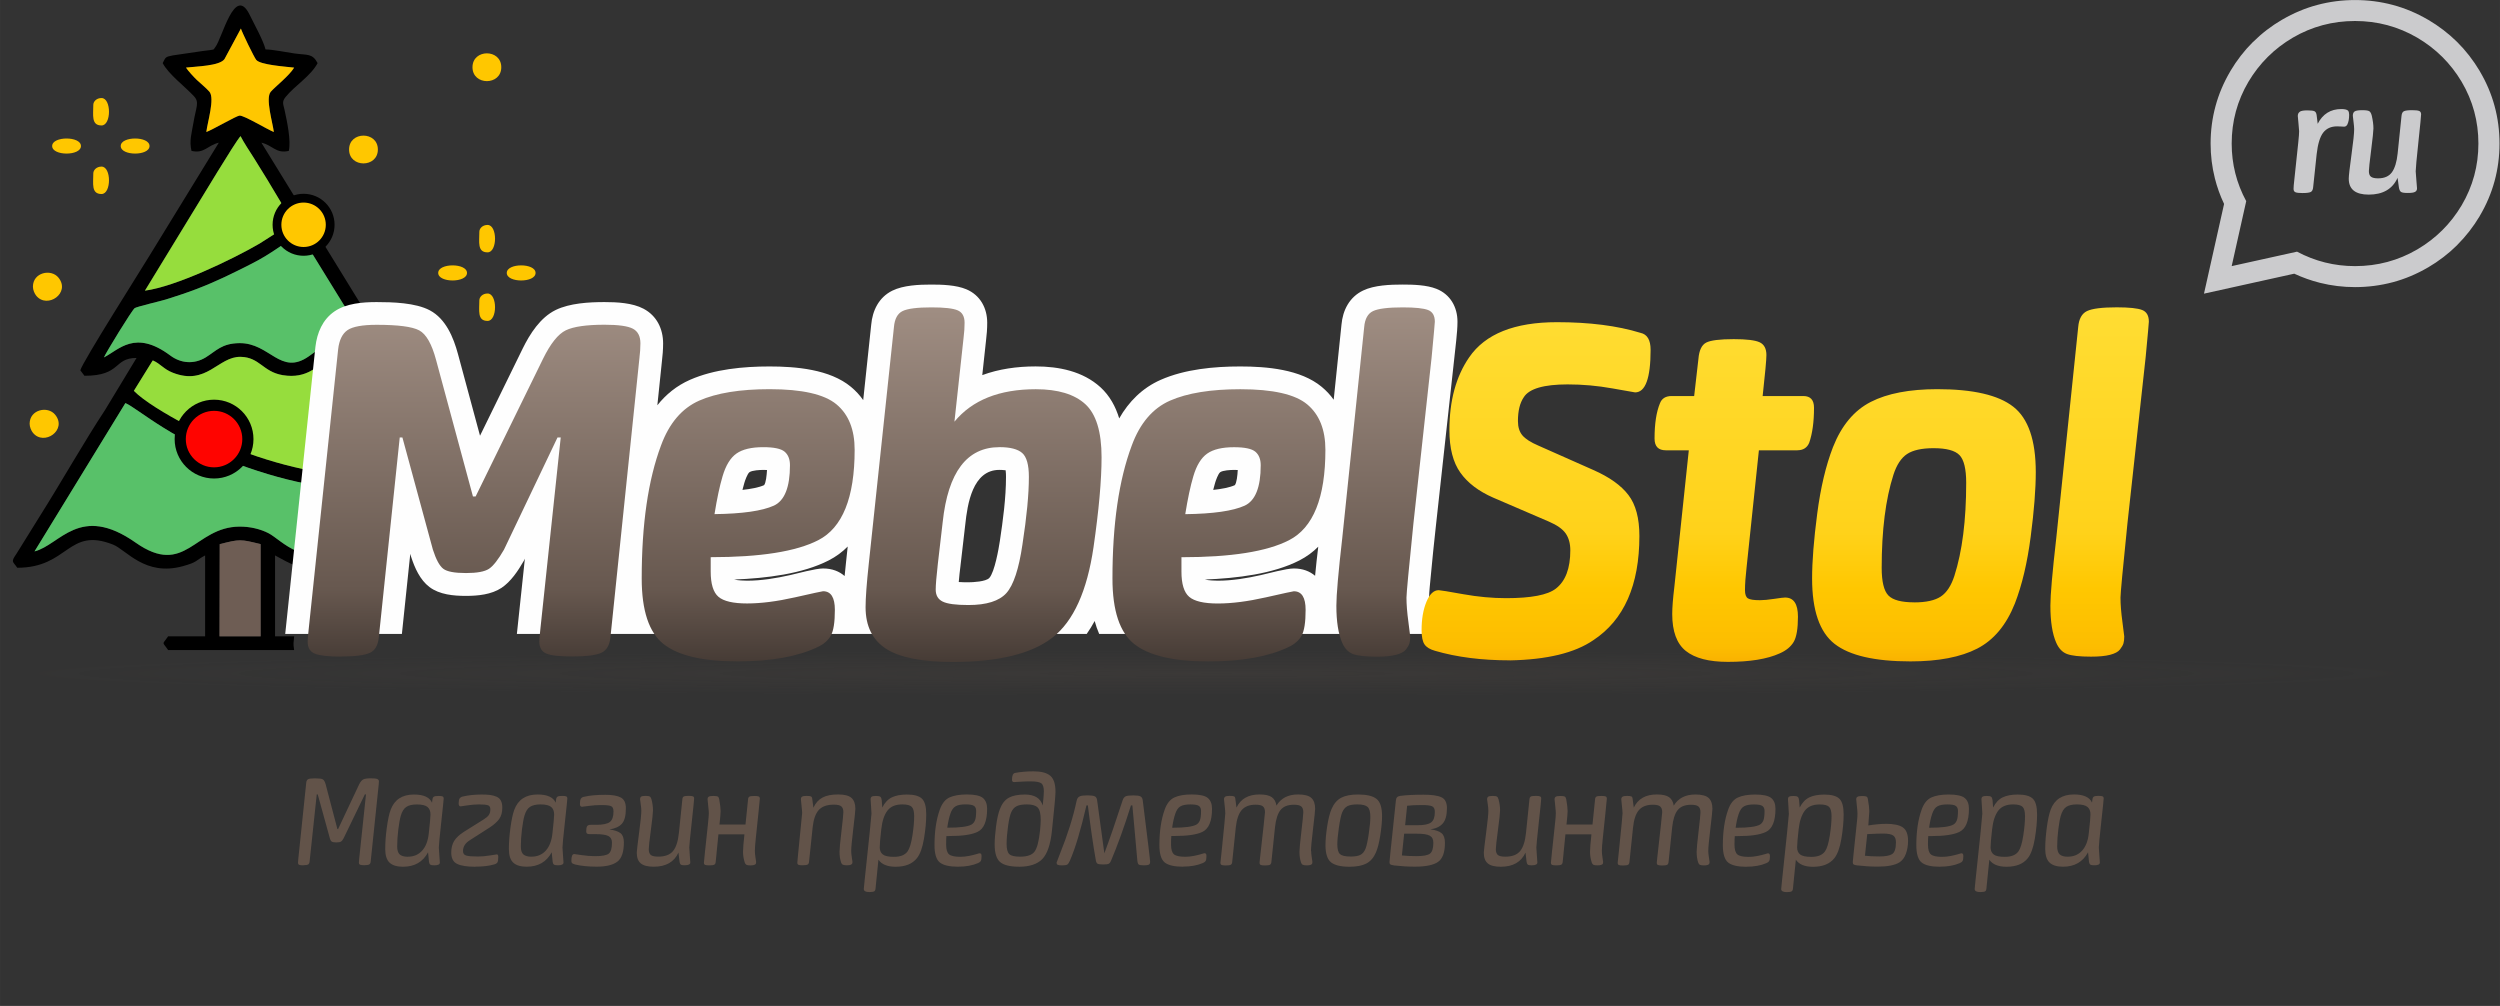 <?xml version="1.0" encoding="UTF-8"?>
<!DOCTYPE svg PUBLIC "-//W3C//DTD SVG 1.1//EN" "http://www.w3.org/Graphics/SVG/1.1/DTD/svg11.dtd">
<!-- Creator: CorelDRAW -->
<svg xmlns="http://www.w3.org/2000/svg" xml:space="preserve" width="65.1mm" height="26.194mm" version="1.1" style="shape-rendering:geometricPrecision; text-rendering:geometricPrecision; image-rendering:optimizeQuality; fill-rule:evenodd; clip-rule:evenodd"
viewBox="0 0 638.07 256.74"
 xmlns:xlink="http://www.w3.org/1999/xlink"
 xmlns:xodm="http://www.corel.com/coreldraw/odm/2003">
 <rect x="0" y="0" width="638.07" height="256.74" fill="#333333" stroke="none"/>
 <defs>
  <style type="text/css">
   <![CDATA[
    .fil0 {fill:none}
    .fil1 {fill:black}
    .fil12 {fill:black}
    .fil2 {fill:#58C169}
    .fil13 {fill:#6E5D54}
    .fil3 {fill:#96DD3D}
    .fil6 {fill:#CBCBCD}
    .fil9 {fill:#FEFEFE}
    .fil14 {fill:#FF0400}
    .fil4 {fill:#FFC700}
    .fil8 {fill:#625349;fill-rule:nonzero}
    .fil7 {fill:#CBCBCD;fill-rule:nonzero}
    .fil5 {fill:url(#id0)}
    .fil10 {fill:url(#id1);fill-rule:nonzero}
    .fil11 {fill:url(#id2);fill-rule:nonzero}
   ]]>
  </style>
  <radialGradient id="id0" gradientUnits="userSpaceOnUse" gradientTransform="matrix(1.1647E-18 0.019 -1 2.66982E-14 482 166)" cx="310.74" cy="171.52" r="310.74" fx="310.74" fy="171.52">
   <stop offset="0" style="stop-opacity:0.149; stop-color:#67584F"/>
   <stop offset="1" style="stop-opacity:0; stop-color:#67584F"/>
  </radialGradient>
  <linearGradient id="id1" gradientUnits="userSpaceOnUse" x1="220.43" y1="168.56" x2="220.43" y2="77.8">
   <stop offset="0" style="stop-opacity:1; stop-color:#473C36"/>
   <stop offset="0.2" style="stop-opacity:1; stop-color:#67584F"/>
   <stop offset="1" style="stop-opacity:1; stop-color:#A08E83"/>
  </linearGradient>
  <linearGradient id="id2" gradientUnits="userSpaceOnUse" x1="453.83" y1="77.8" x2="453.83" y2="168.56">
   <stop offset="0" style="stop-opacity:1; stop-color:#FFDD33"/>
   <stop offset="0.639" style="stop-opacity:1; stop-color:#FFD21A"/>
   <stop offset="0.8" style="stop-opacity:1; stop-color:#FFC700"/>
   <stop offset="0.961" style="stop-opacity:1; stop-color:#FDBD00"/>
   <stop offset="1" style="stop-opacity:1; stop-color:#FAB300"/>
  </linearGradient>
 </defs>
 <g id="Слой_x0020_1">
  <g id="_2914772712784">
   <rect class="fil0" x="0.12" width="637.95" height="256.74"/>
   <path class="fil1" d="M56.07 138.88c5.16,-1.3 5.23,-1.3 10.45,0l0 23.53 -10.5 0 0.05 -23.53zm-24.07 -35.99c3.26,1.38 12.18,9.86 31.2,16.46 13.92,4.83 25.44,6.36 41.36,6.3 1.68,3.65 8.06,12.37 9.04,15.17 -6,-1.59 -11.69,-12.48 -25.87,-2.18 -9.7,7.05 -15.78,-0.78 -19.21,-2.54 -2.07,-1.06 -4.66,-1.7 -7.43,-1.68 -11.48,0.1 -13.76,13.01 -26.49,4.08 -14.28,-10.03 -19.29,0.62 -25.79,2.25l23.19 -37.85zm7.05 -10.89c1.94,0.87 2.69,2.19 5,3.1 8.73,3.46 11.61,-4.16 17.39,-4.03 4.86,0.11 5.63,3.81 10.7,4.67 6.38,1.08 8.99,-2.68 11.35,-3.75 0.86,0.76 1.83,2.6 2.58,3.78l6.92 11.29c1.84,3.04 8.19,12.82 9.19,15.12 -14.53,0 -26.32,-2.02 -38.84,-6.48 -7.23,-2.57 -24.21,-10.89 -29.18,-15.95l4.7 -7.58c0.03,-0.12 0.12,-0.13 0.19,-0.19zm-12.54 -0.76c0.48,-1.18 7.2,-12.17 7.87,-12.6 0.61,-0.39 6.67,-1.8 7.94,-2.2 2.65,-0.83 5.1,-1.63 7.57,-2.57 5.31,-2.02 9.34,-4.04 14.17,-6.48 5.57,-2.81 8.38,-5.4 12.5,-7.73l19.47 31.59c-2.75,-1.38 -3.77,-3.46 -8.35,-3.65 -4.58,-0.18 -6.13,1.42 -8.83,3.32 -7.29,5.13 -9.91,-3.42 -17.75,-3.34 -4.53,0.05 -5.93,1.99 -8.57,3.62 -3.04,1.87 -6.42,1.52 -9.04,-0.44 -9.04,-6.75 -13.13,-1.47 -16.98,0.47zm22.65 -37.01c1.98,-3.16 10.71,-17.8 12.22,-19.49 0.86,1.69 2.37,3.92 3.45,5.64 1.19,1.88 2.17,3.53 3.34,5.4l6.57 10.96 -8.52 5.44c-7.09,4.12 -21.44,10.98 -29.26,12.01l12.19 -19.97zm-1.69 -36.96c2.69,-0.32 8.58,-0.41 9.82,-2.17l4.19 -7.8c0.27,0.93 3.39,7.37 3.92,8.01 1.08,1.28 7.43,1.7 9.67,1.97 -1.23,2.05 -4.86,4.88 -5.97,6.16 -1.41,1.62 0.48,7.86 0.79,10.27 -1.73,-0.69 -7.6,-4.26 -8.75,-4.19 -0.79,0.05 -6.83,3.58 -8.48,4.19 0.27,-2.45 2.22,-8.6 0.79,-10.28 -0.78,-0.91 -2.31,-2.15 -3.26,-3.05 -0.63,-0.6 -2.26,-2.37 -2.72,-3.1zm8.38 19.14l-17.7 28.85c-1.52,2.55 -17.18,27.24 -17.65,29.25l1.05 1.4c9.47,0 7.34,-4.55 13.3,-4.55l-8.05 13.3c-5.01,7.57 -11.28,18.58 -16.38,26.67l-6.17 9.93c-1.59,2.31 -0.99,1.94 0.15,3.65 13.16,0 12.89,-10.5 24.46,-5.91 3.37,1.34 8.16,8.19 17.83,5.5 3.85,-1.07 3.04,-1.35 5.66,-2.74l0 20.65 -9.45 0c-1.55,2.31 -1.55,1.19 0,3.5l32.17 0c-0.3,-1.92 -0.12,-1.62 0,-3.5l-4.87 0 0 -20.65c3.73,1.97 6.58,4.14 12.82,3.02 3.31,-0.59 5.58,-2.28 8.08,-4.17 5.08,-3.84 10.22,-3.33 14.94,-0.04 4.04,2.81 5.31,4.34 12.11,4.34 1.05,-1.57 1.71,-1.35 0.3,-3.44 -7.07,-10.53 -15.49,-25.84 -22.56,-36.6l-8.19 -13.51c4.38,0 5.3,3.41 9.64,4.37 7.99,1.76 3.03,-4.57 1.9,-6.45 -1.74,-2.88 -3.55,-5.64 -5.34,-8.66l-27.19 -44.21c2.96,0.69 3.71,2.87 7,2.1 0.6,-2.59 -0.43,-7.44 -1.09,-10.47 -0.32,-1.47 -0.74,-2.04 0.27,-3.29 2.4,-2.94 6.42,-5.34 8.17,-8.64 -1.35,-2.55 -2.56,-2 -5.93,-2.47 -2.07,-0.29 -5.36,-0.99 -7.37,-1.03 -0.51,-2.19 -2.86,-6.41 -4.07,-8.88 -3.81,-7.75 -6.98,6.13 -8.75,8.3 -0.66,0.8 0.27,0.54 -3.21,0.99l-7.63 1.12c-2.02,0.38 -1.81,0.51 -2.58,1.97 1.53,2.89 5.67,5.95 7.99,8.46 1.45,1.56 0.51,2.79 -0.14,6.74 -0.46,2.76 -1.11,4.58 -0.5,7.2 3.29,0.77 4.04,-1.41 7,-2.1z"/>
   <path class="fil2" d="M8.81 140.73c6.51,-1.62 11.51,-12.28 25.79,-2.25 12.72,8.94 15,-3.98 26.49,-4.08 2.76,-0.02 5.36,0.62 7.43,1.68 3.43,1.76 9.51,9.59 19.21,2.54 14.18,-10.3 19.87,0.58 25.87,2.18 -0.98,-2.81 -7.37,-11.52 -9.04,-15.17 -15.91,0.06 -27.44,-1.47 -41.36,-6.3 -19.02,-6.6 -27.94,-15.08 -31.2,-16.46l-23.19 37.85z"/>
   <path class="fil3" d="M39.05 91.99c-0.06,0.06 -0.16,0.07 -0.19,0.19l-4.7 7.58c4.98,5.06 21.96,13.38 29.18,15.95 12.52,4.46 24.31,6.48 38.84,6.48 -1,-2.3 -7.35,-12.08 -9.19,-15.12l-6.92 -11.29c-0.75,-1.18 -1.72,-3.02 -2.58,-3.78 -2.36,1.07 -4.97,4.83 -11.35,3.75 -5.07,-0.86 -5.84,-4.56 -10.7,-4.67 -5.79,-0.13 -8.66,7.49 -17.39,4.03 -2.31,-0.92 -3.06,-2.24 -5,-3.1z"/>
   <path class="fil2" d="M26.51 91.23c3.85,-1.94 7.94,-7.22 16.98,-0.47 2.62,1.95 6,2.31 9.04,0.44 2.64,-1.62 4.05,-3.57 8.57,-3.62 7.84,-0.09 10.46,8.47 17.75,3.34 2.7,-1.9 4.25,-3.5 8.83,-3.32 4.59,0.18 5.61,2.27 8.35,3.65l-19.47 -31.59c-4.13,2.33 -6.93,4.92 -12.5,7.73 -4.83,2.44 -8.85,4.46 -14.17,6.48 -2.48,0.94 -4.93,1.74 -7.57,2.57 -1.28,0.4 -7.34,1.81 -7.94,2.2 -0.66,0.43 -7.39,11.42 -7.87,12.6z"/>
   <path class="fil3" d="M36.97 74.19c7.81,-1.03 22.17,-7.89 29.26,-12.01l8.52 -5.44 -6.57 -10.96c-1.18,-1.87 -2.15,-3.52 -3.34,-5.4 -1.09,-1.72 -2.59,-3.95 -3.45,-5.64 -1.51,1.68 -10.24,16.33 -12.22,19.49l-12.19 19.97z"/>
   <path class="fil4" d="M47.47 17.26c0.46,0.73 2.08,2.51 2.72,3.1 0.95,0.9 2.48,2.14 3.26,3.05 1.43,1.68 -0.52,7.83 -0.79,10.28 1.66,-0.61 7.7,-4.15 8.48,-4.19 1.15,-0.07 7.02,3.51 8.75,4.19 -0.3,-2.42 -2.2,-8.65 -0.79,-10.27 1.11,-1.28 4.74,-4.11 5.97,-6.16 -2.24,-0.27 -8.6,-0.69 -9.67,-1.97 -0.54,-0.64 -3.65,-7.08 -3.92,-8.01l-4.19 7.8c-1.24,1.76 -7.13,1.85 -9.82,2.17z"/>
   <path class="fil4" d="M120.59 17.16c0,4.73 7.35,4.73 7.35,0 0,-4.73 -7.35,-4.73 -7.35,0z"/>
   <path class="fil4" d="M89.09 38.16c0,4.73 7.35,4.73 7.35,0 0,-4.73 -7.35,-4.73 -7.35,0z"/>
   <path class="fil1" d="M127.59 111.65c0,4.73 7.35,4.73 7.35,0 0,-4.73 -7.35,-4.73 -7.35,0z"/>
   <path class="fil4" d="M8.4 73.16c0,0.84 0.41,1.78 0.84,2.31 2.82,3.47 8.86,-0.71 5.67,-4.62 -1.89,-2.32 -6.51,-1.32 -6.51,2.31z"/>
   <path class="fil4" d="M23.81 44.27c0,2.58 -0.57,5.25 2.1,5.25 2.54,0 2.54,-7 0,-7 -1.29,0 -2.1,0.9 -2.1,1.75z"/>
   <path class="fil4" d="M122.34 59.16c0,2.58 -0.57,5.25 2.1,5.25 2.54,0 2.54,-7 0,-7 -1.29,0 -2.1,0.9 -2.1,1.75z"/>
   <path class="fil4" d="M122.34 76.66c0,2.58 -0.57,5.25 2.1,5.25 2.54,0 2.54,-7 0,-7 -1.29,0 -2.1,0.9 -2.1,1.75z"/>
   <path class="fil4" d="M23.81 26.77c0,2.58 -0.57,5.25 2.1,5.25 2.54,0 2.54,-7 0,-7 -1.29,0 -2.1,0.9 -2.1,1.75z"/>
   <path class="fil4" d="M13.31 37.27c0,2.57 7.35,2.57 7.35,0 0,-2.56 -7.35,-2.56 -7.35,0z"/>
   <path class="fil4" d="M30.81 37.27c0,2.57 7.35,2.57 7.35,0 0,-2.56 -7.35,-2.56 -7.35,0z"/>
   <path class="fil4" d="M111.84 69.66c0,2.57 7.35,2.57 7.35,0 0,-2.57 -7.35,-2.57 -7.35,0z"/>
   <path class="fil4" d="M129.34 69.66c0,2.57 7.35,2.57 7.35,0 0,-2.57 -7.35,-2.57 -7.35,0z"/>
   <path class="fil5" d="M310.74 177.43c171.62,0 310.74,-2.65 310.74,-5.91 0,-3.27 -139.12,-5.91 -310.74,-5.91 -171.62,0 -310.74,2.65 -310.74,5.91 0,3.27 139.12,5.91 310.74,5.91z"/>
   <path class="fil6" d="M585.57 69.85l-23.05 5.1 5.13 -22.9c-1.01,-2.12 -1.79,-4.3 -2.35,-6.53 -0.73,-2.89 -1.09,-5.85 -1.09,-8.88 0,-3.29 0.42,-6.49 1.26,-9.58 0.83,-3.06 2.09,-6.03 3.78,-8.89l0 -0.02c1.65,-2.77 3.57,-5.25 5.76,-7.42l0.02 0c2.21,-2.2 4.69,-4.11 7.45,-5.72l0.02 0c2.88,-1.68 5.86,-2.93 8.94,-3.75 3.11,-0.83 6.33,-1.25 9.64,-1.25 3.31,0 6.53,0.42 9.64,1.25 3.08,0.82 6.07,2.08 8.94,3.75l0.02 0c2.79,1.64 5.28,3.55 7.47,5.72 2.19,2.18 4.11,4.65 5.76,7.42l0 0.02c1.69,2.86 2.95,5.82 3.78,8.89 0.84,3.09 1.26,6.29 1.26,9.58 0,3.29 -0.42,6.49 -1.26,9.58 -0.83,3.06 -2.09,6.03 -3.78,8.89l0 0.02c-1.63,2.73 -3.55,5.2 -5.76,7.4l0 0.02c-2.19,2.18 -4.68,4.09 -7.47,5.73l-0.02 0c-2.88,1.68 -5.86,2.93 -8.94,3.75 -3.11,0.83 -6.33,1.25 -9.64,1.25 -3.05,0 -6.03,-0.36 -8.94,-1.09 -2.24,-0.56 -4.43,-1.34 -6.57,-2.33zm0.71 -5.62l-16.69 3.69 3.71 -16.58c-2.48,-4.59 -3.71,-9.48 -3.71,-14.7 0,-5.67 1.42,-10.92 4.28,-15.77 2.81,-4.72 6.58,-8.47 11.33,-11.26 4.87,-2.84 10.16,-4.25 15.87,-4.25 5.7,0 10.99,1.41 15.87,4.25 4.75,2.79 8.53,6.54 11.34,11.26 2.86,4.84 4.28,10.1 4.28,15.77 0,5.67 -1.42,10.92 -4.28,15.77 -2.81,4.72 -6.59,8.47 -11.34,11.26 -4.87,2.84 -10.16,4.25 -15.87,4.25 -5.25,0 -10.18,-1.23 -14.8,-3.69z"/>
   <path class="fil7" d="M586.97 28.51c0.35,-0.23 0.99,-0.34 1.94,-0.34 0.95,0 1.57,0.08 1.85,0.24 0.29,0.16 0.46,0.51 0.52,1.05l0.26 2.14c1.29,-2.51 3.31,-3.77 6.04,-3.77 0.86,0 1.44,0.14 1.73,0.43 0.17,0.23 0.26,0.57 0.26,1.03 0,1.06 -0.16,1.9 -0.48,2.53 -0.2,0.34 -0.47,0.51 -0.82,0.51 -0.06,0 -0.29,-0.01 -0.69,-0.04 -0.4,-0.03 -0.76,-0.04 -1.08,-0.04 -1.55,0 -2.74,0.54 -3.56,1.61 -0.82,1.07 -1.37,2.89 -1.66,5.46l-0.9 8.49c-0.06,0.63 -0.27,1.03 -0.63,1.2 -0.36,0.17 -1.06,0.26 -2.09,0.26 -0.89,0 -1.5,-0.07 -1.81,-0.21 -0.32,-0.14 -0.47,-0.43 -0.47,-0.86 0,-0.46 0.06,-1.16 0.17,-2.1l1.04 -9.81c0.14,-1.34 0.21,-2.27 0.21,-2.79 0,-0.29 -0.06,-0.97 -0.17,-2.06 -0.11,-1.08 -0.17,-1.7 -0.17,-1.84 0,-0.49 0.17,-0.84 0.52,-1.07l0 -0zm27.54 20.74c-0.89,0 -1.47,-0.09 -1.72,-0.28 -0.26,-0.19 -0.43,-0.56 -0.52,-1.14l-0.34 -2.44c-1.29,2.86 -3.75,4.28 -7.37,4.28 -3.39,0 -5.09,-1.36 -5.09,-4.07 0,-0.74 0.25,-2.87 0.73,-6.38 0.43,-3.09 0.65,-5.17 0.65,-6.26 0,-0.43 -0.06,-1.07 -0.17,-1.93 -0.11,-0.86 -0.17,-1.36 -0.17,-1.5 0,-0.54 0.17,-0.91 0.49,-1.11 0.33,-0.2 0.97,-0.3 1.92,-0.3 0.92,0 1.52,0.09 1.79,0.26 0.27,0.17 0.48,0.54 0.63,1.11 0.29,1.26 0.43,2.36 0.43,3.3 0,0.63 -0.2,2.46 -0.58,5.51 -0.39,3.04 -0.58,4.83 -0.58,5.38 0,0.68 0.18,1.16 0.54,1.43 0.36,0.27 0.96,0.41 1.79,0.41 1.61,0 2.79,-0.51 3.54,-1.54 0.75,-1.03 1.24,-2.63 1.47,-4.8l0.99 -9.6c0.06,-0.63 0.26,-1.03 0.63,-1.2 0.36,-0.17 1.05,-0.26 2.09,-0.26 0.89,0 1.5,0.07 1.81,0.21 0.32,0.14 0.47,0.43 0.47,0.86 0,0.37 -0.23,2.72 -0.69,7.05 -0.46,4.33 -0.69,6.82 -0.69,7.48 0,0.34 0.06,1.1 0.17,2.27 0.11,1.17 0.17,1.87 0.17,2.1 0,0.4 -0.17,0.69 -0.5,0.88 -0.33,0.19 -0.95,0.28 -1.88,0.28l0 0z"/>
   <path class="fil8" d="M396.18 216.79l0.69 -6.49c0.15,-1.32 0.22,-2.24 0.22,-2.74 0,-0.31 -0.05,-0.96 -0.16,-1.93 -0.11,-0.97 -0.16,-1.52 -0.16,-1.64 0,-0.29 0.1,-0.5 0.29,-0.63 0.19,-0.13 0.58,-0.2 1.16,-0.2 0.58,0 0.96,0.05 1.14,0.14 0.18,0.1 0.31,0.32 0.38,0.69 0.24,1.32 0.36,2.34 0.36,3.06 0,0.53 -0.1,1.66 -0.29,3.39l6.64 0 0.65 -6.35c0.02,-0.41 0.15,-0.67 0.36,-0.78 0.22,-0.11 0.64,-0.16 1.27,-0.16 0.53,0 0.89,0.04 1.09,0.13 0.19,0.08 0.29,0.27 0.29,0.56 0,0.22 -0.11,1.35 -0.33,3.39l-0.69 6.6c-0.17,1.56 -0.25,2.68 -0.25,3.35 0,0.43 0.05,0.99 0.16,1.68 0.11,0.69 0.16,1.05 0.16,1.1 0,0.22 -0.03,0.38 -0.07,0.49 -0.05,0.11 -0.18,0.2 -0.4,0.29 -0.22,0.08 -0.53,0.13 -0.94,0.13 -0.51,0 -0.86,-0.05 -1.05,-0.14 -0.19,-0.1 -0.34,-0.29 -0.44,-0.58 -0.29,-0.91 -0.44,-1.83 -0.44,-2.74 0,-0.82 0.12,-2.31 0.36,-4.47l-6.64 0 -0.69 6.96c-0.03,0.41 -0.15,0.67 -0.36,0.79 -0.22,0.12 -0.64,0.18 -1.27,0.18 -0.53,0 -0.89,-0.04 -1.09,-0.13 -0.2,-0.09 -0.29,-0.27 -0.29,-0.56 0,-0.22 0.11,-1.35 0.33,-3.39l0 0zm39.82 0.4c0,0.43 0.06,0.99 0.17,1.68 0.11,0.69 0.16,1.05 0.16,1.1 0,0.19 -0.03,0.35 -0.07,0.47 -0.05,0.12 -0.18,0.22 -0.38,0.31 -0.21,0.08 -0.52,0.13 -0.93,0.13 -0.51,0 -0.87,-0.05 -1.07,-0.15 -0.2,-0.1 -0.36,-0.29 -0.45,-0.58 -0.27,-0.79 -0.4,-1.71 -0.4,-2.74 0,-0.7 0.16,-2.42 0.49,-5.18 0.32,-2.75 0.49,-4.39 0.49,-4.92 0,-0.7 -0.18,-1.19 -0.53,-1.48 -0.35,-0.29 -0.97,-0.43 -1.87,-0.43 -1.55,0 -2.69,0.45 -3.41,1.35 -0.73,0.9 -1.2,2.39 -1.42,4.45l-0.91 8.73c-0.02,0.41 -0.15,0.67 -0.36,0.79 -0.22,0.12 -0.63,0.18 -1.23,0.18 -0.55,0 -0.93,-0.04 -1.13,-0.13 -0.19,-0.08 -0.29,-0.27 -0.29,-0.56 0,-0.05 0,-0.14 0.02,-0.27 0.01,-0.13 0.03,-0.29 0.05,-0.47 0.02,-0.18 0.04,-0.33 0.04,-0.45 0.85,-7.48 1.27,-11.39 1.27,-11.72 0,-0.7 -0.18,-1.19 -0.53,-1.48 -0.35,-0.29 -0.97,-0.43 -1.87,-0.43 -1.57,0 -2.75,0.46 -3.54,1.37 -0.79,0.91 -1.29,2.39 -1.5,4.44l-0.91 8.73c-0.02,0.41 -0.15,0.67 -0.36,0.79 -0.22,0.12 -0.64,0.18 -1.27,0.18 -0.53,0 -0.9,-0.04 -1.09,-0.13 -0.19,-0.08 -0.29,-0.27 -0.29,-0.56 0,-0.12 0.11,-1.17 0.33,-3.14 0.6,-5.87 0.91,-9.03 0.91,-9.49 0,-0.34 -0.05,-0.99 -0.16,-1.95 -0.11,-0.96 -0.16,-1.5 -0.16,-1.62 0,-0.29 0.1,-0.51 0.29,-0.65 0.19,-0.14 0.58,-0.22 1.16,-0.22 0.58,0 0.96,0.05 1.14,0.14 0.18,0.1 0.29,0.32 0.31,0.69l0.29 2.16c1.07,-2.24 3.02,-3.36 5.88,-3.36 1.43,0 2.47,0.23 3.12,0.69 0.65,0.46 1.05,1.18 1.2,2.17 1.14,-1.9 2.97,-2.85 5.52,-2.85 1.62,0 2.75,0.3 3.39,0.89 0.64,0.59 0.96,1.51 0.96,2.76 0,0.46 -0.18,2.16 -0.53,5.1 -0.35,2.95 -0.53,4.83 -0.53,5.64l-0 0zm9.74 4.04c-2.22,0 -3.79,-0.37 -4.68,-1.1 -0.89,-0.73 -1.34,-2.21 -1.34,-4.42 0,-3.51 0.45,-6.51 1.34,-9.02 0.56,-1.59 1.38,-2.63 2.49,-3.14 1.1,-0.5 2.57,-0.76 4.41,-0.76 2.03,0 3.41,0.3 4.12,0.9 0.72,0.6 1.07,1.52 1.07,2.74 0,3.17 -0.82,5.15 -2.47,5.92 -1.45,0.7 -3.85,1.05 -7.19,1.05l-0.72 0c-0.05,0.48 -0.08,1.2 -0.08,2.16 0,1.25 0.25,2.09 0.74,2.51 0.49,0.42 1.45,0.63 2.85,0.63 0.73,0 1.46,-0.07 2.22,-0.22 0.75,-0.15 1.37,-0.3 1.87,-0.45 0.49,-0.16 0.79,-0.24 0.89,-0.24 0.32,0 0.48,0.24 0.48,0.72 0,0.6 -0.07,1.02 -0.2,1.24 -0.14,0.23 -0.38,0.42 -0.74,0.56 -1.4,0.6 -3.09,0.9 -5.05,0.9l0 0zm-1.96 -13.53c-0.34,0.96 -0.6,2.15 -0.8,3.57l0.26 0c2.97,0 4.95,-0.26 5.92,-0.79 0.39,-0.22 0.68,-0.56 0.89,-1.05 0.2,-0.48 0.31,-1.3 0.31,-2.45 0,-0.58 -0.18,-1 -0.53,-1.26 -0.35,-0.27 -1.08,-0.4 -2.2,-0.4 -1.11,0 -1.95,0.16 -2.52,0.49 -0.57,0.32 -1.01,0.96 -1.33,1.89l0 0zm12.78 -0.11c0,-0.31 -0.04,-0.94 -0.11,-1.89 -0.07,-0.95 -0.11,-1.52 -0.11,-1.71 0,-0.31 0.1,-0.53 0.29,-0.65 0.19,-0.12 0.56,-0.18 1.09,-0.18 0.56,0 0.93,0.07 1.11,0.22 0.18,0.14 0.3,0.43 0.35,0.86l0.15 1.88c0.63,-1.25 1.45,-2.12 2.45,-2.6 1,-0.48 2.28,-0.72 3.83,-0.72 1.84,0 3.12,0.35 3.85,1.06 0.73,0.71 1.09,2.04 1.09,3.99 0,1.85 -0.19,3.93 -0.58,6.24 -0.39,2.31 -0.99,3.97 -1.82,4.98 -1.16,1.44 -2.96,2.16 -5.41,2.16 -2.11,0 -3.57,-0.6 -4.39,-1.8l-0.73 7.25c-0.02,0.43 -0.15,0.71 -0.36,0.83 -0.22,0.12 -0.63,0.18 -1.23,0.18 -0.94,0 -1.42,-0.26 -1.42,-0.79 0,-0.15 0.07,-0.89 0.22,-2.24l1.31 -12.41c0.29,-3.01 0.44,-4.56 0.44,-4.65l0 -0zm7.88 -2.27c-1.72,0 -2.98,0.52 -3.79,1.57 -0.81,1.05 -1.34,2.62 -1.58,4.71 -0.26,2.36 -0.4,3.91 -0.4,4.65 0,0.82 0.26,1.43 0.78,1.84 0.52,0.41 1.47,0.61 2.85,0.61 1.67,0 2.83,-0.47 3.49,-1.41 0.51,-0.72 0.91,-2.05 1.22,-3.99 0.3,-1.93 0.45,-3.6 0.45,-4.99 0,-1.2 -0.22,-2 -0.65,-2.4 -0.44,-0.4 -1.22,-0.59 -2.36,-0.59l0 0zm16.78 4.94c2.11,0 3.59,0.31 4.47,0.94 0.87,0.63 1.3,1.76 1.3,3.39 0,1.23 -0.19,2.34 -0.56,3.34 -0.37,1 -0.93,1.73 -1.65,2.18 -1.16,0.72 -3.01,1.08 -5.55,1.08 -1.69,0 -3.45,-0.11 -5.26,-0.32 -0.41,-0.05 -0.69,-0.12 -0.85,-0.22 -0.16,-0.1 -0.24,-0.3 -0.24,-0.61 0,-0.19 0.07,-0.95 0.22,-2.27l0.87 -8.29c0.08,-0.63 0.11,-1.26 0.11,-1.91 0,-0.31 -0.05,-0.96 -0.16,-1.93 -0.11,-0.97 -0.16,-1.52 -0.16,-1.64 0,-0.29 0.1,-0.5 0.31,-0.63 0.2,-0.13 0.6,-0.2 1.18,-0.2 0.56,0 0.93,0.05 1.13,0.14 0.2,0.1 0.31,0.33 0.36,0.69 0.24,1.32 0.36,2.34 0.36,3.07 0,0.22 -0.09,1.42 -0.25,3.61 1.64,-0.26 3.11,-0.4 4.39,-0.4l0 0zm-0.62 2.49c-0.94,0 -2.29,0.05 -4.03,0.14l-0.58 5.52c1.02,0.12 2.24,0.18 3.67,0.18 1.52,0 2.6,-0.19 3.23,-0.58 0.68,-0.41 1.01,-1.43 1.01,-3.06 0,-0.82 -0.24,-1.39 -0.71,-1.71 -0.47,-0.33 -1.34,-0.49 -2.59,-0.49l0 0zm14.52 8.47c-2.23,0 -3.79,-0.37 -4.68,-1.1 -0.89,-0.73 -1.34,-2.21 -1.34,-4.42 0,-3.51 0.45,-6.51 1.34,-9.02 0.56,-1.59 1.39,-2.63 2.49,-3.14 1.1,-0.5 2.57,-0.76 4.41,-0.76 2.03,0 3.41,0.3 4.12,0.9 0.72,0.6 1.07,1.52 1.07,2.74 0,3.17 -0.83,5.15 -2.47,5.92 -1.45,0.7 -3.85,1.05 -7.19,1.05l-0.72 0c-0.05,0.48 -0.08,1.2 -0.08,2.16 0,1.25 0.25,2.09 0.74,2.51 0.5,0.42 1.44,0.63 2.85,0.63 0.73,0 1.46,-0.07 2.21,-0.22 0.75,-0.15 1.37,-0.3 1.87,-0.45 0.5,-0.16 0.79,-0.24 0.89,-0.24 0.32,0 0.47,0.24 0.47,0.72 0,0.6 -0.07,1.02 -0.2,1.24 -0.13,0.23 -0.38,0.42 -0.74,0.56 -1.4,0.6 -3.09,0.9 -5.05,0.9l0 0zm-1.96 -13.53c-0.34,0.96 -0.6,2.15 -0.8,3.57l0.25 0c2.98,0 4.95,-0.26 5.92,-0.79 0.39,-0.22 0.69,-0.56 0.89,-1.05 0.2,-0.48 0.31,-1.3 0.31,-2.45 0,-0.58 -0.18,-1 -0.53,-1.26 -0.35,-0.27 -1.08,-0.4 -2.2,-0.4 -1.11,0 -1.95,0.16 -2.52,0.49 -0.57,0.32 -1.01,0.96 -1.33,1.89l0 0zm12.78 -0.11c0,-0.31 -0.04,-0.94 -0.11,-1.89 -0.07,-0.95 -0.11,-1.52 -0.11,-1.71 0,-0.31 0.1,-0.53 0.29,-0.65 0.2,-0.12 0.56,-0.18 1.09,-0.18 0.56,0 0.93,0.07 1.1,0.22 0.18,0.14 0.3,0.43 0.35,0.86l0.15 1.88c0.63,-1.25 1.44,-2.12 2.45,-2.6 1,-0.48 2.28,-0.72 3.83,-0.72 1.84,0 3.12,0.35 3.85,1.06 0.73,0.71 1.09,2.04 1.09,3.99 0,1.85 -0.19,3.93 -0.58,6.24 -0.39,2.31 -0.99,3.97 -1.81,4.98 -1.16,1.44 -2.96,2.16 -5.41,2.16 -2.11,0 -3.57,-0.6 -4.39,-1.8l-0.73 7.25c-0.02,0.43 -0.14,0.71 -0.36,0.83 -0.22,0.12 -0.63,0.18 -1.23,0.18 -0.94,0 -1.42,-0.26 -1.42,-0.79 0,-0.15 0.07,-0.89 0.22,-2.24l1.31 -12.41c0.29,-3.01 0.43,-4.56 0.43,-4.65l0 -0zm7.88 -2.27c-1.72,0 -2.98,0.52 -3.79,1.57 -0.81,1.05 -1.34,2.62 -1.58,4.71 -0.27,2.36 -0.4,3.91 -0.4,4.65 0,0.82 0.26,1.43 0.78,1.84 0.52,0.41 1.47,0.61 2.85,0.61 1.67,0 2.83,-0.47 3.49,-1.41 0.51,-0.72 0.92,-2.05 1.22,-3.99 0.3,-1.93 0.45,-3.6 0.45,-4.99 0,-1.2 -0.22,-2 -0.65,-2.4 -0.44,-0.4 -1.22,-0.59 -2.36,-0.59zm21.86 11c0,0.31 0.04,0.97 0.13,1.98 0.08,1.01 0.13,1.62 0.13,1.84 0,0.48 -0.46,0.72 -1.38,0.72 -0.53,0 -0.88,-0.06 -1.05,-0.18 -0.17,-0.12 -0.28,-0.34 -0.33,-0.65l-0.25 -2.49c-1.31,2.45 -3.44,3.68 -6.39,3.68 -1.55,0 -2.69,-0.35 -3.43,-1.05 -0.74,-0.7 -1.11,-1.86 -1.11,-3.5 0,-1.63 0.13,-3.44 0.4,-5.43 0.26,-1.98 0.59,-3.5 0.98,-4.56 0.97,-2.6 2.95,-3.9 5.95,-3.9 2.47,0 4,0.7 4.61,2.09l0.11 -0.83c0.05,-0.36 0.18,-0.6 0.38,-0.72 0.21,-0.12 0.61,-0.18 1.22,-0.18 0.51,0 0.85,0.05 1.02,0.14 0.17,0.1 0.25,0.27 0.25,0.5 0,0.27 -0.2,2.27 -0.62,6.02 -0.41,3.75 -0.62,5.92 -0.62,6.49l0 -0zm-7.91 2.34c1.5,0 2.72,-0.52 3.65,-1.55 0.93,-1.03 1.5,-2.49 1.69,-4.36 0.29,-2.6 0.44,-4.22 0.44,-4.87 0,-0.84 -0.25,-1.48 -0.76,-1.91 -0.51,-0.43 -1.41,-0.65 -2.72,-0.65 -1.16,0 -2.06,0.21 -2.69,0.63 -0.63,0.42 -1.1,1.18 -1.42,2.29 -0.22,0.74 -0.42,1.89 -0.62,3.44 -0.19,1.55 -0.29,3 -0.29,4.35 0,0.98 0.22,1.67 0.65,2.06 0.44,0.38 1.13,0.58 2.07,0.58z"/>
   <path class="fil8" d="M77.44 220.86c-0.53,0 -0.89,-0.04 -1.09,-0.13 -0.19,-0.08 -0.29,-0.27 -0.29,-0.56 0,-0.19 0.03,-0.5 0.07,-0.94l2.03 -19.48c0.05,-0.43 0.21,-0.72 0.47,-0.87 0.27,-0.14 0.86,-0.22 1.78,-0.22 0.99,0 1.65,0.08 1.96,0.25 0.32,0.17 0.57,0.61 0.76,1.33l2.98 11.36 0.18 0 5.37 -11.4c0.34,-0.67 0.69,-1.1 1.07,-1.28 0.38,-0.18 1.01,-0.27 1.91,-0.27 0.82,0 1.37,0.06 1.65,0.18 0.28,0.12 0.42,0.33 0.42,0.61 0,0.24 -0.03,0.55 -0.07,0.94l-2.03 19.48c-0.02,0.38 -0.15,0.64 -0.38,0.77 -0.23,0.13 -0.65,0.2 -1.25,0.2 -0.53,0 -0.89,-0.04 -1.09,-0.13 -0.19,-0.08 -0.29,-0.27 -0.29,-0.56 0,-0.19 0.02,-0.5 0.07,-0.94l1.74 -16.45 -0.29 0 -5.41 11.18c-0.24,0.46 -0.48,0.75 -0.71,0.88 -0.23,0.13 -0.62,0.2 -1.18,0.2 -0.53,0 -0.91,-0.07 -1.13,-0.2 -0.22,-0.13 -0.39,-0.43 -0.51,-0.88l-3.09 -11.18 -0.25 0 -1.82 17.1c-0.02,0.38 -0.15,0.64 -0.36,0.78 -0.22,0.13 -0.63,0.2 -1.23,0.2l-0 0zm34.56 -4.54c0,0.31 0.04,0.98 0.13,1.98 0.08,1.01 0.13,1.62 0.13,1.84 0,0.48 -0.46,0.72 -1.38,0.72 -0.53,0 -0.88,-0.06 -1.05,-0.18 -0.17,-0.12 -0.28,-0.34 -0.33,-0.65l-0.25 -2.49c-1.31,2.45 -3.44,3.68 -6.39,3.68 -1.55,0 -2.69,-0.35 -3.43,-1.04 -0.74,-0.7 -1.11,-1.86 -1.11,-3.5 0,-1.63 0.13,-3.44 0.4,-5.43 0.27,-1.98 0.59,-3.5 0.98,-4.56 0.97,-2.6 2.95,-3.9 5.95,-3.9 2.47,0 4,0.7 4.61,2.09l0.11 -0.83c0.05,-0.36 0.18,-0.6 0.38,-0.72 0.21,-0.12 0.61,-0.18 1.22,-0.18 0.51,0 0.85,0.05 1.02,0.14 0.17,0.1 0.25,0.27 0.25,0.51 0,0.27 -0.21,2.27 -0.62,6.02 -0.41,3.75 -0.62,5.92 -0.62,6.49l-0 -0zm-7.91 2.34c1.5,0 2.72,-0.52 3.65,-1.55 0.93,-1.03 1.49,-2.49 1.69,-4.36 0.29,-2.6 0.44,-4.22 0.44,-4.87 0,-0.84 -0.25,-1.48 -0.76,-1.91 -0.51,-0.43 -1.42,-0.65 -2.72,-0.65 -1.16,0 -2.06,0.21 -2.69,0.63 -0.63,0.42 -1.1,1.18 -1.42,2.29 -0.22,0.75 -0.42,1.89 -0.62,3.44 -0.19,1.55 -0.29,3 -0.29,4.35 0,0.99 0.22,1.67 0.65,2.06 0.44,0.38 1.13,0.58 2.07,0.58zm17.18 2.56c-2.06,0 -3.59,-0.24 -4.59,-0.72 -1,-0.48 -1.51,-1.44 -1.51,-2.89 0,-1.18 0.25,-2.17 0.74,-2.97 0.5,-0.81 1.33,-1.58 2.49,-2.33l5.01 -3.14c0.65,-0.41 1.11,-0.8 1.36,-1.17 0.25,-0.37 0.38,-0.86 0.38,-1.46 0,-0.53 -0.2,-0.87 -0.6,-1.01 -0.4,-0.14 -1.17,-0.22 -2.3,-0.22 -0.89,0 -1.9,0.08 -3.01,0.25l-1.67 0.25c-0.34,0 -0.51,-0.25 -0.51,-0.76 0,-0.6 0.09,-1.02 0.25,-1.26 0.17,-0.24 0.45,-0.41 0.84,-0.5 1.43,-0.34 3.04,-0.5 4.83,-0.5 0.87,0 1.58,0.04 2.12,0.11 0.54,0.07 1.08,0.22 1.6,0.43 0.52,0.22 0.9,0.56 1.14,1.03 0.24,0.47 0.36,1.06 0.36,1.78 0,1.2 -0.27,2.17 -0.8,2.9 -0.53,0.73 -1.33,1.45 -2.4,2.15l-5.12 3.28c-1.14,0.72 -1.71,1.63 -1.71,2.74 0,0.6 0.27,0.99 0.8,1.15 0.53,0.17 1.54,0.25 3.01,0.25 0.94,0 1.97,-0.09 3.07,-0.27 1.1,-0.18 1.69,-0.27 1.76,-0.27 0.24,0 0.36,0.23 0.36,0.68 0,0.65 -0.07,1.09 -0.2,1.33 -0.13,0.24 -0.41,0.42 -0.82,0.54 -1.28,0.39 -2.92,0.58 -4.9,0.58l0 0zm22.29 -4.91c0,0.31 0.04,0.98 0.13,1.98 0.08,1.01 0.13,1.62 0.13,1.84 0,0.48 -0.46,0.72 -1.38,0.72 -0.53,0 -0.88,-0.06 -1.05,-0.18 -0.17,-0.12 -0.28,-0.34 -0.33,-0.65l-0.25 -2.49c-1.31,2.45 -3.44,3.68 -6.39,3.68 -1.55,0 -2.69,-0.35 -3.43,-1.04 -0.74,-0.7 -1.11,-1.86 -1.11,-3.5 0,-1.63 0.13,-3.44 0.4,-5.43 0.27,-1.98 0.59,-3.5 0.98,-4.56 0.97,-2.6 2.95,-3.9 5.95,-3.9 2.47,0 4,0.7 4.61,2.09l0.11 -0.83c0.05,-0.36 0.18,-0.6 0.38,-0.72 0.21,-0.12 0.61,-0.18 1.22,-0.18 0.51,0 0.85,0.05 1.02,0.14 0.17,0.1 0.25,0.27 0.25,0.51 0,0.27 -0.21,2.27 -0.62,6.02 -0.41,3.75 -0.62,5.92 -0.62,6.49l-0 -0zm-7.91 2.34c1.5,0 2.72,-0.52 3.65,-1.55 0.93,-1.03 1.49,-2.49 1.69,-4.36 0.29,-2.6 0.44,-4.22 0.44,-4.87 0,-0.84 -0.25,-1.48 -0.76,-1.91 -0.51,-0.43 -1.42,-0.65 -2.72,-0.65 -1.16,0 -2.06,0.21 -2.69,0.63 -0.63,0.42 -1.1,1.18 -1.42,2.29 -0.22,0.75 -0.42,1.89 -0.62,3.44 -0.19,1.55 -0.29,3 -0.29,4.35 0,0.99 0.22,1.67 0.65,2.06 0.44,0.38 1.13,0.58 2.07,0.58zm11.01 1.95c-0.34,-0.1 -0.56,-0.2 -0.67,-0.32 -0.11,-0.12 -0.16,-0.32 -0.16,-0.61 0,-1.13 0.24,-1.69 0.73,-1.69 0.05,0 0.67,0.09 1.87,0.27 1.2,0.18 2.35,0.27 3.47,0.27 1.77,0 2.92,-0.22 3.47,-0.65 0.54,-0.43 0.82,-1.36 0.82,-2.78 0,-0.82 -0.3,-1.39 -0.91,-1.71 -0.6,-0.32 -1.74,-0.49 -3.41,-0.49l-1.42 0c-0.31,0 -0.53,-0.05 -0.65,-0.16 -0.12,-0.11 -0.18,-0.31 -0.18,-0.59 0,-0.6 0.08,-1.02 0.23,-1.26 0.16,-0.24 0.44,-0.36 0.85,-0.36l1.42 0c1.72,0 2.89,-0.24 3.52,-0.72 0.63,-0.48 0.94,-1.38 0.94,-2.71 0,-0.7 -0.2,-1.14 -0.6,-1.33 -0.4,-0.19 -1.23,-0.29 -2.49,-0.29 -1.06,0 -2.14,0.07 -3.23,0.22 -1.09,0.15 -1.66,0.22 -1.71,0.22 -0.36,0 -0.54,-0.24 -0.54,-0.72 0,-0.63 0.08,-1.07 0.24,-1.33 0.16,-0.26 0.43,-0.43 0.82,-0.5 1.43,-0.34 3.24,-0.5 5.44,-0.5 1.79,0 3.11,0.23 3.96,0.7 0.85,0.47 1.27,1.38 1.27,2.72 0,1.92 -0.35,3.26 -1.05,4 -0.7,0.75 -1.76,1.21 -3.16,1.41 1.33,0.19 2.28,0.52 2.85,0.97 0.57,0.46 0.85,1.24 0.85,2.34 0,2.45 -0.56,4.1 -1.69,4.94 -1.13,0.84 -2.87,1.26 -5.24,1.26 -2.15,0 -4.03,-0.19 -5.63,-0.58l0 0zm28.14 0.25c-0.53,0 -0.88,-0.06 -1.04,-0.18 -0.16,-0.12 -0.26,-0.34 -0.31,-0.65l-0.29 -2.42c-1.09,2.41 -3.19,3.61 -6.32,3.61 -1.52,0 -2.62,-0.28 -3.3,-0.85 -0.68,-0.56 -1.02,-1.48 -1.02,-2.76 0,-0.36 0.22,-2.2 0.65,-5.52 0.34,-2.55 0.51,-4.28 0.51,-5.19 0,-0.41 -0.05,-0.97 -0.16,-1.69 -0.11,-0.72 -0.16,-1.12 -0.16,-1.19 0,-0.34 0.1,-0.56 0.29,-0.69 0.19,-0.12 0.57,-0.18 1.12,-0.18 0.53,0 0.89,0.05 1.07,0.16 0.18,0.11 0.32,0.33 0.42,0.67 0.26,0.96 0.4,1.91 0.4,2.85 0,0.65 -0.18,2.32 -0.54,5.01 -0.36,2.69 -0.54,4.33 -0.54,4.9 0,0.72 0.18,1.22 0.54,1.5 0.36,0.28 0.99,0.41 1.89,0.41 1.72,0 2.97,-0.47 3.76,-1.42 0.79,-0.95 1.29,-2.51 1.51,-4.67l0.87 -8.48c0.02,-0.41 0.15,-0.67 0.36,-0.78 0.22,-0.11 0.64,-0.16 1.27,-0.16 0.53,0 0.9,0.04 1.09,0.13 0.19,0.09 0.29,0.26 0.29,0.52 0,0.34 -0.21,2.39 -0.62,6.17 -0.41,3.78 -0.62,5.89 -0.62,6.35 0,0.31 0.04,0.98 0.13,1.98 0.08,1.01 0.13,1.62 0.13,1.84 0,0.48 -0.46,0.72 -1.38,0.72l0 -0zm5.2 -4.07l0.69 -6.49c0.14,-1.32 0.22,-2.24 0.22,-2.74 0,-0.31 -0.05,-0.96 -0.16,-1.93 -0.11,-0.97 -0.16,-1.52 -0.16,-1.64 0,-0.29 0.1,-0.5 0.29,-0.63 0.19,-0.13 0.58,-0.2 1.16,-0.2 0.58,0 0.96,0.05 1.14,0.14 0.18,0.1 0.31,0.33 0.38,0.69 0.24,1.32 0.36,2.34 0.36,3.07 0,0.53 -0.1,1.66 -0.29,3.39l6.64 0 0.65 -6.35c0.02,-0.41 0.15,-0.67 0.36,-0.77 0.22,-0.11 0.64,-0.16 1.27,-0.16 0.53,0 0.9,0.04 1.09,0.13 0.19,0.08 0.29,0.27 0.29,0.56 0,0.22 -0.11,1.35 -0.33,3.39l-0.69 6.6c-0.17,1.56 -0.25,2.68 -0.25,3.35 0,0.43 0.05,0.99 0.16,1.68 0.11,0.69 0.16,1.05 0.16,1.1 0,0.22 -0.02,0.38 -0.07,0.49 -0.05,0.11 -0.18,0.2 -0.4,0.29 -0.22,0.08 -0.53,0.13 -0.94,0.13 -0.51,0 -0.86,-0.05 -1.05,-0.15 -0.19,-0.1 -0.34,-0.29 -0.44,-0.58 -0.29,-0.91 -0.44,-1.83 -0.44,-2.74 0,-0.82 0.12,-2.31 0.36,-4.47l-6.64 0 -0.69 6.96c-0.02,0.41 -0.14,0.67 -0.36,0.79 -0.22,0.12 -0.64,0.18 -1.27,0.18 -0.53,0 -0.9,-0.04 -1.09,-0.13 -0.19,-0.08 -0.29,-0.27 -0.29,-0.56 0,-0.22 0.11,-1.35 0.33,-3.39l0 0zm24.88 4.07c-0.53,0 -0.9,-0.04 -1.09,-0.13 -0.19,-0.08 -0.29,-0.27 -0.29,-0.56 0,-0.02 0.06,-0.7 0.18,-2.02 0.7,-6.83 1.05,-10.36 1.05,-10.6 0,-0.31 -0.05,-0.96 -0.16,-1.93 -0.11,-0.97 -0.16,-1.52 -0.16,-1.64 0,-0.29 0.1,-0.5 0.29,-0.63 0.19,-0.13 0.58,-0.2 1.16,-0.2 0.58,0 0.96,0.05 1.14,0.14 0.18,0.1 0.29,0.31 0.31,0.65l0.29 2.23c0.53,-1.18 1.3,-2.04 2.29,-2.58 0.99,-0.54 2.33,-0.81 4.03,-0.81 1.62,0 2.76,0.3 3.41,0.89 0.65,0.59 0.98,1.51 0.98,2.76 0,0.46 -0.17,2.16 -0.53,5.1 -0.35,2.95 -0.53,4.83 -0.53,5.64 0,0.43 0.05,0.99 0.16,1.68 0.11,0.69 0.16,1.05 0.16,1.1 0,0.19 -0.02,0.35 -0.07,0.47 -0.05,0.12 -0.18,0.22 -0.38,0.31 -0.21,0.08 -0.51,0.13 -0.93,0.13 -0.51,0 -0.87,-0.05 -1.07,-0.15 -0.21,-0.1 -0.36,-0.29 -0.45,-0.58 -0.27,-0.79 -0.4,-1.71 -0.4,-2.74 0,-0.7 0.16,-2.42 0.49,-5.18 0.33,-2.75 0.49,-4.39 0.49,-4.92 0,-0.7 -0.18,-1.19 -0.54,-1.48 -0.36,-0.29 -0.99,-0.43 -1.89,-0.43 -1.74,0 -3.02,0.46 -3.85,1.37 -0.82,0.91 -1.34,2.39 -1.56,4.44l-0.91 8.69c-0.03,0.41 -0.15,0.67 -0.36,0.79 -0.22,0.12 -0.64,0.18 -1.27,0.18l0 0zm17.54 -13.27c0,-0.31 -0.04,-0.94 -0.11,-1.89 -0.07,-0.95 -0.11,-1.52 -0.11,-1.71 0,-0.31 0.1,-0.53 0.29,-0.65 0.19,-0.12 0.56,-0.18 1.09,-0.18 0.56,0 0.93,0.07 1.11,0.22 0.18,0.14 0.3,0.43 0.35,0.86l0.14 1.88c0.63,-1.25 1.45,-2.12 2.45,-2.6 1,-0.48 2.28,-0.72 3.83,-0.72 1.84,0 3.12,0.35 3.85,1.06 0.73,0.71 1.09,2.04 1.09,3.99 0,1.85 -0.19,3.93 -0.58,6.24 -0.39,2.31 -0.99,3.97 -1.82,4.98 -1.16,1.44 -2.96,2.16 -5.41,2.16 -2.11,0 -3.57,-0.6 -4.39,-1.8l-0.73 7.25c-0.02,0.43 -0.14,0.71 -0.36,0.83 -0.22,0.12 -0.63,0.18 -1.23,0.18 -0.94,0 -1.42,-0.26 -1.42,-0.79 0,-0.15 0.07,-0.89 0.22,-2.24l1.31 -12.41c0.29,-3.01 0.44,-4.56 0.44,-4.65l0 -0zm7.88 -2.27c-1.72,0 -2.98,0.52 -3.79,1.57 -0.81,1.05 -1.34,2.62 -1.58,4.71 -0.27,2.36 -0.4,3.91 -0.4,4.65 0,0.82 0.26,1.43 0.78,1.84 0.52,0.41 1.47,0.61 2.85,0.61 1.67,0 2.83,-0.47 3.49,-1.41 0.51,-0.72 0.91,-2.05 1.22,-3.99 0.3,-1.94 0.45,-3.6 0.45,-4.99 0,-1.2 -0.22,-2 -0.65,-2.4 -0.44,-0.4 -1.22,-0.59 -2.36,-0.59l0 0zm14.23 15.9c-2.22,0 -3.79,-0.37 -4.68,-1.1 -0.9,-0.73 -1.34,-2.21 -1.34,-4.42 0,-3.51 0.45,-6.52 1.34,-9.02 0.56,-1.59 1.38,-2.63 2.49,-3.14 1.1,-0.5 2.57,-0.76 4.41,-0.76 2.03,0 3.41,0.3 4.12,0.9 0.71,0.6 1.07,1.52 1.07,2.74 0,3.17 -0.82,5.15 -2.47,5.92 -1.45,0.7 -3.85,1.05 -7.19,1.05l-0.73 0c-0.05,0.48 -0.07,1.2 -0.07,2.16 0,1.25 0.25,2.09 0.74,2.51 0.5,0.42 1.45,0.63 2.85,0.63 0.73,0 1.46,-0.07 2.22,-0.22 0.75,-0.15 1.37,-0.3 1.87,-0.45 0.5,-0.16 0.79,-0.23 0.89,-0.23 0.31,0 0.47,0.24 0.47,0.72 0,0.6 -0.07,1.02 -0.2,1.24 -0.13,0.23 -0.38,0.42 -0.74,0.56 -1.4,0.6 -3.08,0.9 -5.04,0.9l0 0zm-1.96 -13.53c-0.34,0.96 -0.6,2.15 -0.8,3.57l0.25 0c2.98,0 4.95,-0.26 5.92,-0.79 0.39,-0.22 0.68,-0.56 0.89,-1.05 0.21,-0.48 0.31,-1.3 0.31,-2.45 0,-0.58 -0.18,-1 -0.53,-1.26 -0.35,-0.27 -1.08,-0.4 -2.2,-0.4 -1.11,0 -1.95,0.16 -2.52,0.49 -0.57,0.32 -1.01,0.96 -1.33,1.89l0 0zm17.5 13.53c-2.25,0 -3.85,-0.39 -4.79,-1.17 -0.94,-0.78 -1.42,-2.3 -1.42,-4.56 0,-1.18 0.12,-2.7 0.36,-4.58 0.24,-1.88 0.57,-3.34 0.98,-4.4 0.53,-1.39 1.3,-2.36 2.29,-2.9 0.99,-0.54 2.36,-0.81 4.1,-0.81 2.47,0 3.98,0.94 4.54,2.81 0.19,-1.8 0.29,-3.01 0.29,-3.61 0,-1.08 -0.23,-1.78 -0.69,-2.09 -0.46,-0.31 -1.37,-0.47 -2.72,-0.47 -0.8,0 -1.67,0.03 -2.61,0.09 -0.94,0.06 -1.48,0.09 -1.6,0.09 -0.34,0 -0.51,-0.2 -0.51,-0.61 0,-1.06 0.27,-1.63 0.8,-1.73 1.4,-0.26 2.96,-0.4 4.68,-0.4 1.96,0 3.39,0.37 4.28,1.12 0.89,0.75 1.34,2.12 1.34,4.11 0,0.89 -0.3,4.21 -0.91,9.95 -0.36,3.49 -1.18,5.88 -2.45,7.2 -1.27,1.31 -3.26,1.97 -5.97,1.97l0 0zm0.29 -2.56c1.79,0 3.01,-0.42 3.66,-1.26 0.65,-0.84 1.13,-2.62 1.42,-5.34 0.12,-1.2 0.18,-2.14 0.18,-2.81 0,-1.56 -0.26,-2.61 -0.78,-3.14 -0.52,-0.53 -1.43,-0.79 -2.74,-0.79 -1.12,0 -1.97,0.14 -2.58,0.43 -0.6,0.29 -1.08,0.8 -1.42,1.55 -0.31,0.67 -0.59,1.89 -0.83,3.64 -0.24,1.75 -0.36,3.25 -0.36,4.47 0,1.32 0.24,2.19 0.71,2.62 0.47,0.42 1.39,0.63 2.74,0.63l0 0zm15.2 -15.4c0.4,-0.17 1.06,-0.25 1.98,-0.25 0.92,0 1.54,0.08 1.87,0.24 0.33,0.16 0.53,0.49 0.6,0.99l1.85 13.56c1.35,-3.61 2.9,-8.09 4.64,-13.45 0.17,-0.55 0.43,-0.91 0.78,-1.08 0.35,-0.17 1,-0.25 1.94,-0.25 0.89,0 1.51,0.08 1.83,0.24 0.33,0.16 0.53,0.49 0.6,0.99l1.45 11.72c0.29,2.43 0.44,3.76 0.44,4 0,0.39 -0.12,0.63 -0.34,0.74 -0.23,0.11 -0.65,0.16 -1.26,0.16 -0.68,0 -1.11,-0.07 -1.3,-0.2 -0.19,-0.13 -0.31,-0.48 -0.36,-1.03 -0.51,-5.87 -0.93,-10.56 -1.27,-14.07l-0.36 0c-1.69,5.41 -3.4,10.15 -5.12,14.21 -0.14,0.34 -0.33,0.56 -0.56,0.69 -0.23,0.12 -0.7,0.18 -1.4,0.18 -0.75,0 -1.23,-0.07 -1.45,-0.2 -0.22,-0.13 -0.36,-0.43 -0.44,-0.88 -0.68,-3.82 -1.35,-8.49 -2.03,-13.99l-0.36 0c-1.45,6.28 -2.86,10.96 -4.21,14.07 -0.24,0.55 -0.47,0.9 -0.69,1.03 -0.22,0.13 -0.65,0.2 -1.31,0.2 -0.55,0 -0.93,-0.05 -1.12,-0.14 -0.19,-0.1 -0.29,-0.29 -0.29,-0.58 0,-0.07 0.28,-0.8 0.84,-2.2 1.96,-4.86 3.39,-9.39 4.28,-13.6 0.12,-0.55 0.38,-0.91 0.78,-1.08l0 0zm26.37 17.96c-2.22,0 -3.79,-0.37 -4.68,-1.1 -0.89,-0.73 -1.34,-2.21 -1.34,-4.42 0,-3.51 0.45,-6.52 1.34,-9.02 0.56,-1.59 1.38,-2.63 2.49,-3.14 1.1,-0.51 2.57,-0.76 4.41,-0.76 2.03,0 3.41,0.3 4.12,0.9 0.71,0.6 1.07,1.52 1.07,2.74 0,3.17 -0.82,5.14 -2.47,5.92 -1.45,0.7 -3.85,1.04 -7.19,1.04l-0.73 0c-0.05,0.48 -0.07,1.2 -0.07,2.16 0,1.25 0.25,2.08 0.74,2.51 0.5,0.42 1.44,0.63 2.85,0.63 0.73,0 1.47,-0.07 2.22,-0.22 0.75,-0.15 1.37,-0.3 1.87,-0.45 0.49,-0.16 0.79,-0.24 0.89,-0.24 0.31,0 0.47,0.24 0.47,0.72 0,0.6 -0.07,1.02 -0.2,1.24 -0.14,0.23 -0.38,0.41 -0.74,0.56 -1.4,0.6 -3.09,0.9 -5.05,0.9l0 -0zm-1.96 -13.52c-0.34,0.96 -0.6,2.15 -0.8,3.57l0.25 0c2.98,0 4.95,-0.26 5.92,-0.79 0.39,-0.22 0.68,-0.56 0.89,-1.05 0.2,-0.48 0.31,-1.3 0.31,-2.45 0,-0.58 -0.18,-1 -0.53,-1.26 -0.35,-0.27 -1.08,-0.4 -2.2,-0.4 -1.11,0 -1.95,0.16 -2.52,0.49 -0.57,0.32 -1.01,0.96 -1.33,1.89l0 0zm34.67 9.49c0,0.43 0.05,0.99 0.16,1.68 0.11,0.68 0.16,1.05 0.16,1.1 0,0.19 -0.02,0.35 -0.07,0.47 -0.05,0.12 -0.17,0.22 -0.38,0.31 -0.21,0.08 -0.52,0.13 -0.93,0.13 -0.51,0 -0.87,-0.05 -1.07,-0.15 -0.21,-0.1 -0.36,-0.29 -0.45,-0.58 -0.27,-0.79 -0.4,-1.71 -0.4,-2.74 0,-0.7 0.16,-2.42 0.49,-5.18 0.32,-2.75 0.49,-4.39 0.49,-4.92 0,-0.7 -0.18,-1.19 -0.53,-1.48 -0.35,-0.29 -0.98,-0.43 -1.87,-0.43 -1.55,0 -2.69,0.45 -3.41,1.35 -0.73,0.9 -1.2,2.39 -1.42,4.45l-0.91 8.73c-0.03,0.41 -0.15,0.67 -0.37,0.79 -0.21,0.12 -0.63,0.18 -1.23,0.18 -0.56,0 -0.93,-0.04 -1.13,-0.13 -0.19,-0.09 -0.29,-0.27 -0.29,-0.56 0,-0.05 0,-0.14 0.02,-0.27 0.01,-0.13 0.03,-0.29 0.05,-0.47 0.02,-0.18 0.04,-0.33 0.04,-0.45 0.85,-7.48 1.27,-11.38 1.27,-11.72 0,-0.7 -0.18,-1.19 -0.53,-1.48 -0.35,-0.29 -0.97,-0.43 -1.87,-0.43 -1.57,0 -2.75,0.46 -3.54,1.37 -0.79,0.91 -1.29,2.39 -1.51,4.44l-0.91 8.73c-0.02,0.41 -0.15,0.67 -0.36,0.79 -0.22,0.12 -0.64,0.18 -1.27,0.18 -0.53,0 -0.9,-0.04 -1.09,-0.13 -0.19,-0.09 -0.29,-0.27 -0.29,-0.56 0,-0.12 0.11,-1.17 0.33,-3.14 0.6,-5.87 0.91,-9.03 0.91,-9.49 0,-0.34 -0.05,-0.98 -0.16,-1.95 -0.11,-0.96 -0.17,-1.5 -0.17,-1.62 0,-0.29 0.1,-0.5 0.29,-0.65 0.2,-0.14 0.58,-0.22 1.16,-0.22 0.58,0 0.96,0.05 1.14,0.14 0.18,0.1 0.29,0.33 0.31,0.69l0.29 2.17c1.06,-2.24 3.02,-3.36 5.88,-3.36 1.43,0 2.47,0.23 3.12,0.69 0.65,0.46 1.05,1.18 1.2,2.16 1.14,-1.9 2.98,-2.85 5.52,-2.85 1.62,0 2.75,0.3 3.39,0.89 0.64,0.59 0.96,1.51 0.96,2.76 0,0.46 -0.18,2.16 -0.53,5.1 -0.35,2.94 -0.53,4.83 -0.53,5.64l-0 0zm10.02 1.44c1.11,0 1.95,-0.14 2.52,-0.41 0.57,-0.28 1.01,-0.8 1.33,-1.57 0.29,-0.72 0.57,-2.01 0.84,-3.88 0.27,-1.86 0.4,-3.28 0.4,-4.24 0,-1.27 -0.23,-2.13 -0.69,-2.56 -0.46,-0.43 -1.34,-0.65 -2.65,-0.65 -1.11,0 -1.95,0.15 -2.52,0.45 -0.57,0.3 -1.01,0.84 -1.33,1.6 -0.29,0.72 -0.57,2.01 -0.84,3.88 -0.27,1.86 -0.4,3.28 -0.4,4.24 0,1.27 0.23,2.12 0.69,2.52 0.46,0.41 1.34,0.61 2.65,0.61l0 -0zm-0.22 2.6c-2.23,0 -3.8,-0.38 -4.74,-1.14 -0.93,-0.76 -1.4,-2.22 -1.4,-4.38 0,-1.35 0.15,-2.97 0.45,-4.89 0.3,-1.91 0.67,-3.36 1.11,-4.35 0.58,-1.35 1.4,-2.29 2.45,-2.85 1.05,-0.55 2.49,-0.83 4.3,-0.83 2.23,0 3.8,0.38 4.74,1.14 0.93,0.76 1.39,2.22 1.39,4.38 0,1.35 -0.15,2.97 -0.45,4.89 -0.3,1.91 -0.67,3.36 -1.1,4.35 -0.58,1.35 -1.4,2.3 -2.45,2.85 -1.05,0.55 -2.49,0.83 -4.3,0.83l0 -0zm13.94 -8.44l-0.58 5.55c1.04,0.12 2.28,0.18 3.74,0.18 1.74,0 2.89,-0.22 3.45,-0.65 0.55,-0.43 0.84,-1.36 0.84,-2.78 0,-0.87 -0.31,-1.47 -0.93,-1.8 -0.62,-0.34 -1.72,-0.5 -3.32,-0.5l-3.19 0 0 0zm-2.65 8.08c-0.41,-0.05 -0.69,-0.12 -0.85,-0.22 -0.16,-0.1 -0.24,-0.3 -0.24,-0.61 0,-0.17 0.07,-0.95 0.22,-2.34l1.41 -13.38c0.03,-0.38 0.14,-0.67 0.33,-0.85 0.19,-0.18 0.49,-0.3 0.87,-0.34 1.55,-0.19 3.47,-0.29 5.77,-0.29 2.2,0 3.76,0.22 4.68,0.67 0.92,0.44 1.38,1.37 1.38,2.76 0,1.83 -0.37,3.14 -1.09,3.95 -0.72,0.8 -1.78,1.29 -3.16,1.46 1.33,0.17 2.29,0.49 2.87,0.98 0.58,0.48 0.87,1.3 0.87,2.45 0,2.43 -0.58,4.05 -1.74,4.87 -1.16,0.82 -3.15,1.23 -5.95,1.23 -1.77,0 -3.55,-0.11 -5.37,-0.32l0 -0zm3.41 -15.22l-0.51 4.98 3.23 0c1.64,0 2.78,-0.24 3.41,-0.72 0.63,-0.48 0.94,-1.37 0.94,-2.67 0,-0.75 -0.23,-1.23 -0.69,-1.44 -0.46,-0.22 -1.35,-0.32 -2.69,-0.32 -1.45,0 -2.68,0.06 -3.7,0.18zm31.85 15.22c-0.53,0 -0.88,-0.06 -1.04,-0.18 -0.16,-0.12 -0.26,-0.34 -0.31,-0.65l-0.29 -2.42c-1.09,2.41 -3.2,3.61 -6.32,3.61 -1.52,0 -2.62,-0.28 -3.3,-0.85 -0.68,-0.56 -1.02,-1.48 -1.02,-2.76 0,-0.36 0.22,-2.2 0.65,-5.52 0.34,-2.55 0.51,-4.28 0.51,-5.19 0,-0.41 -0.05,-0.97 -0.16,-1.69 -0.11,-0.72 -0.16,-1.12 -0.16,-1.19 0,-0.34 0.1,-0.56 0.29,-0.69 0.2,-0.12 0.57,-0.18 1.13,-0.18 0.53,0 0.89,0.05 1.07,0.16 0.18,0.11 0.32,0.33 0.42,0.67 0.26,0.96 0.4,1.91 0.4,2.85 0,0.65 -0.18,2.32 -0.54,5.01 -0.36,2.69 -0.54,4.33 -0.54,4.9 0,0.72 0.18,1.22 0.54,1.5 0.36,0.28 0.99,0.41 1.89,0.41 1.72,0 2.97,-0.47 3.76,-1.42 0.79,-0.95 1.29,-2.51 1.51,-4.67l0.87 -8.48c0.03,-0.41 0.15,-0.67 0.36,-0.78 0.22,-0.11 0.64,-0.16 1.27,-0.16 0.53,0 0.9,0.04 1.09,0.13 0.19,0.08 0.29,0.26 0.29,0.52 0,0.34 -0.2,2.39 -0.62,6.17 -0.41,3.78 -0.62,5.89 -0.62,6.35 0,0.31 0.04,0.98 0.13,1.98 0.09,1.01 0.13,1.62 0.13,1.84 0,0.48 -0.46,0.72 -1.38,0.72l0 -0z"/>
   <path class="fil9" d="M340.4 102l1.98 -19.1c0.32,-3.7 2.02,-7.08 5.52,-8.75 2.87,-1.38 6.95,-1.52 10.09,-1.52 2.68,0 6.12,0.09 8.63,1.09 3.53,1.4 5.37,4.65 5.37,8.38 0,2.9 -0.57,6.72 -0.85,9.68l-4.65 42.38c-0.48,4.37 -0.94,8.75 -1.34,13.13 -0.15,1.68 -0.38,3.57 -0.41,5.24 0,1.76 0.19,3.57 0.42,5.32 0.16,1.15 0.43,2.69 0.51,3.95l-85.13 0c-0.46,-1.06 -0.84,-2.17 -1.15,-3.3 -0.62,1.14 -1.29,2.25 -2.03,3.3l-145.44 0c0.06,-0.64 0.13,-1.28 0.2,-1.88l1.84 -17.33 -0.2 0.43 -0.11 0.19c-1.41,2.45 -3.26,5.24 -5.65,6.83 -2.6,1.72 -6.04,2.05 -9.08,2.05 -3.13,0 -6.73,-0.31 -9.31,-2.26 -2.43,-1.84 -3.77,-4.9 -4.69,-7.73l-0.04 -0.13 -0.17 -0.61 -2.14 20.44 -29.78 0c0.06,-0.64 0.13,-1.27 0.2,-1.88l7.51 -71.41c0.42,-3.6 1.83,-6.95 4.88,-9.04 2.99,-2.05 7.21,-2.37 10.73,-2.37 4.07,0 9.94,0.16 13.6,2.11 4.08,2.18 6.02,6.9 7.17,11.14l5.63 20.86 10.85 -22.17c1.87,-3.82 4.53,-8.01 8.48,-9.93 3.59,-1.74 8.5,-2.01 12.44,-2.01 3.16,0 7.13,0.19 9.97,1.7 3.37,1.79 4.99,5.13 4.99,8.86 0,1.55 -0.13,3.11 -0.31,4.6l-1.16 11.17c2.18,-2.74 4.92,-4.99 8.33,-6.49 6.18,-2.72 13.61,-3.41 20.3,-3.41 6.73,0 15.4,0.72 20.79,5.21 1.23,1.02 2.26,2.15 3.12,3.38l2.04 -19.22c0.32,-3.65 1.95,-7.01 5.38,-8.71 2.83,-1.4 6.85,-1.56 9.96,-1.56 2.79,0 6.35,0.11 8.94,1.2 3.54,1.49 5.33,4.79 5.33,8.54 0,1.56 -0.12,3.11 -0.31,4.61l-0.95 8.76c4.24,-1.57 8.88,-2.22 13.62,-2.22 5.91,0 12.05,1.22 16.55,5.32 2.37,2.17 3.87,4.94 4.78,7.95 2.44,-4.27 5.88,-7.77 10.6,-9.85 6.18,-2.72 13.61,-3.41 20.3,-3.41 6.73,0 15.4,0.72 20.79,5.21 1.19,0.99 2.2,2.08 3.04,3.26zm-3.94 37.53c-1.36,1.37 -2.96,2.56 -4.82,3.51 -6.72,3.44 -15.94,4.56 -24.12,4.87 0,0 0,0 0,0 0.94,0.25 2.62,0.3 3.31,0.3 3.64,0 7.4,-0.62 10.94,-1.42 1.94,-0.44 6.51,-1.7 8.45,-1.7 2.26,0 4.06,0.7 5.43,1.87 0.23,-2.5 0.52,-5.02 0.81,-7.44zm-120.1 -0.04c-1.37,1.39 -2.98,2.59 -4.86,3.55 -6.72,3.44 -15.94,4.56 -24.12,4.87 0,0 0,0 0,0 0.94,0.25 2.62,0.3 3.31,0.3 3.64,0 7.4,-0.62 10.94,-1.42 1.94,-0.44 6.51,-1.7 8.45,-1.7 2.3,0 4.12,0.73 5.49,1.93 0.12,-1.28 0.26,-2.55 0.39,-3.79l0.4 -3.74zm-26.88 -14.45c2.14,-0.23 4.18,-0.61 5.53,-1.21 0.47,-0.55 0.67,-2.48 0.75,-3.87 -0.38,-0.02 -0.74,-0.02 -0.98,-0.02 -0.8,0 -2.8,0.09 -3.49,0.58 -0.53,0.37 -1.14,2.15 -1.31,2.72 -0.18,0.6 -0.34,1.2 -0.49,1.81zm55.22 23.51c0.9,0.07 1.89,0.07 2.44,0.07 1.14,0 4.51,-0.16 5.37,-1.12 1.35,-1.51 2.39,-7.46 2.68,-9.41 0.8,-5.3 1.57,-11.01 1.57,-16.37 0,-0.38 -0.01,-1.1 -0.09,-1.69 -0.56,-0.08 -1.25,-0.1 -1.61,-0.1 -6.83,-0 -8.14,8.7 -8.7,13.97l-1.23 10.61c-0.15,1.27 -0.33,2.67 -0.43,4.04zm64.93 -23.51c2.14,-0.23 4.18,-0.6 5.53,-1.21 0.47,-0.55 0.68,-2.48 0.75,-3.87 -0.38,-0.02 -0.74,-0.02 -0.98,-0.02 -0.8,0 -2.8,0.09 -3.49,0.58 -0.53,0.37 -1.14,2.15 -1.31,2.72 -0.18,0.59 -0.34,1.2 -0.49,1.81z"/>
   <path class="fil10" d="M87.12 167.59c-3.28,0 -5.53,-0.25 -6.76,-0.75 -1.23,-0.5 -1.84,-1.52 -1.84,-3.05 0,-0.54 0.09,-1.63 0.27,-3.26l7.51 -71.38c0.27,-2.35 1.07,-3.98 2.39,-4.89 1.32,-0.9 3.8,-1.36 7.44,-1.36 5.46,0 9.08,0.47 10.86,1.42 1.78,0.95 3.21,3.46 4.3,7.53l9.42 34.87 0.68 0 17.21 -35.15c1.91,-3.89 3.85,-6.31 5.8,-7.26 1.96,-0.95 5.26,-1.43 9.9,-1.43 3.55,0 5.96,0.34 7.24,1.02 1.27,0.68 1.91,1.92 1.91,3.73 0,1.18 -0.09,2.49 -0.27,3.94l-7.37 70.97c-0.18,2.08 -0.96,3.44 -2.32,4.07 -1.37,0.63 -3.82,0.95 -7.37,0.95 -3.28,0 -5.51,-0.25 -6.69,-0.75 -1.18,-0.5 -1.78,-1.52 -1.78,-3.05 0,-0.54 0.09,-1.63 0.27,-3.26l5.19 -48.85 -0.82 0 -13.66 28.63c-1.46,2.53 -2.73,4.16 -3.82,4.89 -1.09,0.72 -3.05,1.09 -5.87,1.09 -2.91,0 -4.85,-0.36 -5.8,-1.09 -0.96,-0.72 -1.84,-2.35 -2.66,-4.89l-7.78 -28.63 -0.68 0 -5.33 50.89c-0.18,2.08 -0.93,3.44 -2.25,4.07 -1.32,0.63 -3.76,0.95 -7.31,0.95l-0 0zm101.11 1.22c-8.83,0 -15.11,-1.47 -18.85,-4.41 -3.73,-2.94 -5.6,-8.53 -5.6,-16.76 0,-13.84 1.64,-25.15 4.92,-33.92 2.09,-5.7 5.35,-9.52 9.76,-11.47 4.42,-1.94 10.4,-2.92 17.96,-2.92 8.28,0 13.97,1.29 17.07,3.87 3.1,2.58 4.64,6.45 4.64,11.6 0,12.21 -3.1,19.9 -9.29,23.07 -5.64,2.9 -14.79,4.34 -27.45,4.34l0 3.66c0,3.17 0.66,5.32 1.98,6.45 1.32,1.13 3.75,1.7 7.31,1.7 3.55,0 7.62,-0.52 12.22,-1.56 4.6,-1.04 6.99,-1.56 7.17,-1.56 2,0 3.01,1.58 3.01,4.75 0,3.17 -0.34,5.36 -1.03,6.58 -0.68,1.22 -1.8,2.19 -3.35,2.92 -5.1,2.44 -11.93,3.66 -20.48,3.66l0 -0zm-3.82 -47.22c-0.73,2.44 -1.41,5.65 -2.05,9.63 7.1,-0.09 12.15,-0.81 15.16,-2.17 2.73,-1.27 4.1,-4.7 4.1,-10.31 0,-1.54 -0.46,-2.69 -1.37,-3.46 -0.91,-0.77 -2.73,-1.15 -5.46,-1.15 -3,0 -5.28,0.54 -6.83,1.63 -1.55,1.09 -2.73,3.03 -3.55,5.83l0 -0zm61.51 -35.28l-2.32 21.31c4.55,-5.52 11.47,-8.28 20.76,-8.28 5.64,0 9.85,1.27 12.63,3.8 2.77,2.53 4.16,7.06 4.16,13.57 0,5.79 -0.68,13.43 -2.05,22.93 -1.64,11.22 -5.12,18.91 -10.45,23.07 -5.33,4.16 -13.82,6.24 -25.47,6.24 -7.92,0 -13.61,-1.13 -17.07,-3.39 -3.46,-2.26 -5.19,-5.79 -5.19,-10.58 0,-2.35 0.27,-6.06 0.82,-11.13l6.42 -60.38c0.18,-2.08 0.91,-3.44 2.19,-4.07 1.27,-0.63 3.73,-0.95 7.37,-0.95 3.28,0 5.51,0.25 6.69,0.75 1.18,0.5 1.78,1.56 1.78,3.19 0,1.18 -0.09,2.49 -0.27,3.94l0 -0zm9.15 27.82c-8.28,0 -13.11,6.38 -14.47,19.13l-1.23 10.58c-0.37,3.26 -0.55,5.47 -0.55,6.65 0,1.45 0.59,2.47 1.78,3.05 1.18,0.59 3.37,0.88 6.56,0.88 4.64,0 7.87,-1.02 9.7,-3.05 1.82,-2.03 3.19,-6.17 4.1,-12.42 1.09,-7.06 1.64,-12.8 1.64,-17.23 0,-3.08 -0.57,-5.11 -1.71,-6.11 -1.14,-0.99 -3.07,-1.49 -5.8,-1.49l-0 -0zm53.31 54.69c-8.83,0 -15.11,-1.47 -18.85,-4.41 -3.73,-2.94 -5.6,-8.53 -5.6,-16.76 0,-13.84 1.64,-25.15 4.92,-33.92 2.09,-5.7 5.35,-9.52 9.76,-11.47 4.41,-1.94 10.4,-2.92 17.96,-2.92 8.29,0 13.98,1.29 17.07,3.87 3.09,2.58 4.64,6.45 4.64,11.6 0,12.21 -3.09,19.9 -9.29,23.07 -5.64,2.9 -14.79,4.34 -27.45,4.34l0 3.66c0,3.17 0.66,5.32 1.98,6.45 1.32,1.13 3.75,1.7 7.31,1.7 3.55,0 7.62,-0.52 12.22,-1.56 4.6,-1.04 6.99,-1.56 7.17,-1.56 2.01,0 3.01,1.58 3.01,4.75 0,3.17 -0.34,5.36 -1.02,6.58 -0.69,1.22 -1.8,2.19 -3.35,2.92 -5.1,2.44 -11.93,3.66 -20.49,3.66l0 -0zm-3.82 -47.22c-0.73,2.44 -1.41,5.65 -2.05,9.63 7.1,-0.09 12.15,-0.81 15.16,-2.17 2.73,-1.27 4.1,-4.7 4.1,-10.31 0,-1.54 -0.46,-2.69 -1.37,-3.46 -0.91,-0.77 -2.73,-1.15 -5.46,-1.15 -3,0 -5.28,0.54 -6.83,1.63 -1.55,1.09 -2.73,3.03 -3.55,5.83l0 -0zm38.02 15.74l5.6 -53.87c0.18,-2.08 0.93,-3.44 2.25,-4.07 1.32,-0.63 3.85,-0.95 7.58,-0.95 3.19,0 5.35,0.23 6.49,0.68 1.14,0.45 1.71,1.45 1.71,2.98 0,0.27 -0.27,3.3 -0.82,9.09l-4.64 42.34c-1.18,11.58 -1.78,17.91 -1.78,19 0,1.72 0.16,3.75 0.48,6.11 0.32,2.35 0.48,3.62 0.48,3.8 0,0.72 -0.07,1.31 -0.2,1.76 -0.14,0.45 -0.43,0.97 -0.89,1.56 -0.46,0.59 -1.3,1.04 -2.53,1.36 -1.23,0.32 -2.84,0.48 -4.85,0.48 -2.91,0 -4.96,-0.23 -6.15,-0.68 -1.18,-0.45 -2.09,-1.4 -2.73,-2.85 -1,-2.26 -1.5,-5.43 -1.5,-9.5 0,-2.71 0.5,-8.46 1.5,-17.23l0 0z"/>
   <path class="fil11" d="M385.36 168.54c-7.19,0 -13.57,-0.81 -19.12,-2.44 -1.28,-0.36 -2.16,-0.9 -2.66,-1.63 -0.5,-0.72 -0.75,-1.95 -0.75,-3.66 0,-2.8 0.41,-5.2 1.23,-7.19 0.82,-1.99 1.86,-2.99 3.14,-2.99 0.36,0 2.43,0.34 6.21,1.02 3.78,0.68 7.44,1.02 10.99,1.02 6.37,0 10.61,-0.81 12.7,-2.44 2.46,-1.9 3.69,-5.16 3.69,-9.77 0,-1.72 -0.39,-3.14 -1.16,-4.28 -0.78,-1.13 -2.21,-2.15 -4.3,-3.05l-14.2 -6.11c-3.73,-1.63 -6.53,-3.75 -8.4,-6.38 -1.87,-2.62 -2.8,-6.24 -2.8,-10.86 0,-7.51 1.68,-13.71 5.05,-18.59 4.1,-5.97 11.56,-8.96 22.4,-8.96 8.29,0 15.39,0.9 21.31,2.72 1.73,0.36 2.59,1.81 2.59,4.34 0,7.24 -1.32,10.86 -3.96,10.86 -0.09,0 -2.02,-0.34 -5.8,-1.02 -3.78,-0.68 -7.58,-1.02 -11.4,-1.02 -6.1,0 -9.83,1.09 -11.2,3.26 -1,1.45 -1.5,3.48 -1.5,6.11 0,1.54 0.39,2.76 1.16,3.66 0.77,0.9 2.12,1.76 4.03,2.58l14.07 6.24c4.1,1.81 7.08,3.93 8.94,6.38 1.87,2.44 2.8,5.93 2.8,10.45 0,12.57 -3.92,21.44 -11.75,26.6 -4.74,3.26 -11.84,4.98 -21.3,5.16l0 -0zm73.39 -53.6l-9.83 0 -3.14 29.85c-0.27,2.35 -0.41,4.3 -0.41,5.83 0,1.09 0.25,1.79 0.75,2.1 0.5,0.32 1.53,0.47 3.07,0.47 0.91,0 2.12,-0.11 3.62,-0.34 1.5,-0.23 2.44,-0.34 2.8,-0.34 2.19,0 3.28,1.63 3.28,4.89 0,3.08 -0.37,5.22 -1.09,6.44 -0.73,1.22 -1.91,2.2 -3.55,2.92 -3.19,1.45 -7.6,2.17 -13.25,2.17 -4.82,0 -8.4,-0.93 -10.72,-2.78 -2.32,-1.85 -3.48,-5 -3.48,-9.43 0,-1.63 0.18,-3.94 0.54,-6.92l3.69 -34.87 -5.87 0c-1.91,0 -2.87,-0.99 -2.87,-2.99 0,-3.8 0.46,-6.78 1.36,-8.96 0.46,-1.27 1.46,-1.9 3.01,-1.9l5.74 0 1.09 -9.5c0.18,-2.17 0.84,-3.55 1.98,-4.14 1.14,-0.59 3.48,-0.88 7.03,-0.88 3.28,0 5.49,0.27 6.63,0.81 1.14,0.54 1.71,1.63 1.71,3.26 0,1.18 -0.32,4.66 -0.96,10.45l10.38 0c1.82,0 2.73,0.99 2.73,2.98 0,3.62 -0.41,6.6 -1.23,8.96 -0.54,1.27 -1.55,1.9 -3,1.9l0 0zm29.83 38.81c3,0 5.26,-0.5 6.76,-1.49 1.5,-0.99 2.66,-2.76 3.48,-5.29 2,-6.24 3.01,-14.16 3.01,-23.75 0,-3.53 -0.57,-5.88 -1.71,-7.06 -1.14,-1.18 -3.34,-1.77 -6.62,-1.77 -3,0 -5.26,0.5 -6.76,1.49 -1.5,0.99 -2.66,2.76 -3.48,5.29 -2,6.24 -3,14.16 -3,23.75 0,3.53 0.57,5.88 1.71,7.06 1.14,1.18 3.35,1.76 6.62,1.76zm-0.96 15.06c-9.1,0 -15.57,-1.49 -19.39,-4.48 -3.82,-2.99 -5.73,-8.55 -5.73,-16.69 0,-4.34 0.43,-9.84 1.3,-16.49 0.86,-6.65 2.21,-12.33 4.03,-17.03 2.18,-5.52 5.39,-9.36 9.63,-11.53 4.23,-2.17 9.9,-3.26 17,-3.26 9.1,0 15.57,1.49 19.39,4.48 3.82,2.98 5.74,8.55 5.74,16.69 0,4.34 -0.43,9.84 -1.3,16.49 -0.86,6.65 -2.21,12.33 -4.03,17.03 -2.19,5.52 -5.4,9.36 -9.63,11.53 -4.23,2.17 -9.9,3.26 -17,3.26l0 0zm37.2 -31.48l5.6 -53.87c0.18,-2.08 0.93,-3.44 2.25,-4.07 1.32,-0.63 3.85,-0.95 7.58,-0.95 3.18,0 5.35,0.23 6.49,0.68 1.14,0.45 1.71,1.45 1.71,2.98 0,0.27 -0.27,3.3 -0.82,9.09l-4.64 42.34c-1.18,11.58 -1.78,17.91 -1.78,19 0,1.72 0.16,3.75 0.48,6.11 0.32,2.35 0.48,3.62 0.48,3.8 0,0.72 -0.07,1.31 -0.2,1.77 -0.14,0.45 -0.43,0.97 -0.89,1.56 -0.45,0.59 -1.3,1.04 -2.53,1.36 -1.23,0.32 -2.85,0.47 -4.85,0.47 -2.91,0 -4.96,-0.23 -6.15,-0.68 -1.18,-0.45 -2.09,-1.4 -2.73,-2.85 -1,-2.26 -1.5,-5.43 -1.5,-9.5 0,-2.71 0.5,-8.46 1.5,-17.23l0 0z"/>
   <circle class="fil12" cx="54.63" cy="112.07" r="10.06"/>
   <path class="fil13" d="M56.07 138.88l-0.05 23.53 10.5 0 -0 -23.53c-5.22,-1.3 -5.29,-1.3 -10.45,0z"/>
   <path class="fil4" d="M7.56 108.15c0,0.84 0.41,1.78 0.84,2.31 2.82,3.47 8.86,-0.71 5.67,-4.62 -1.89,-2.32 -6.51,-1.32 -6.51,2.31z"/>
   <circle class="fil14" cx="54.63" cy="112.07" r="7.21"/>
   <circle class="fil12" cx="77.48" cy="57.37" r="7.91"/>
   <circle class="fil4" cx="77.48" cy="57.37" r="5.67"/>
  </g>
 </g>
</svg>
